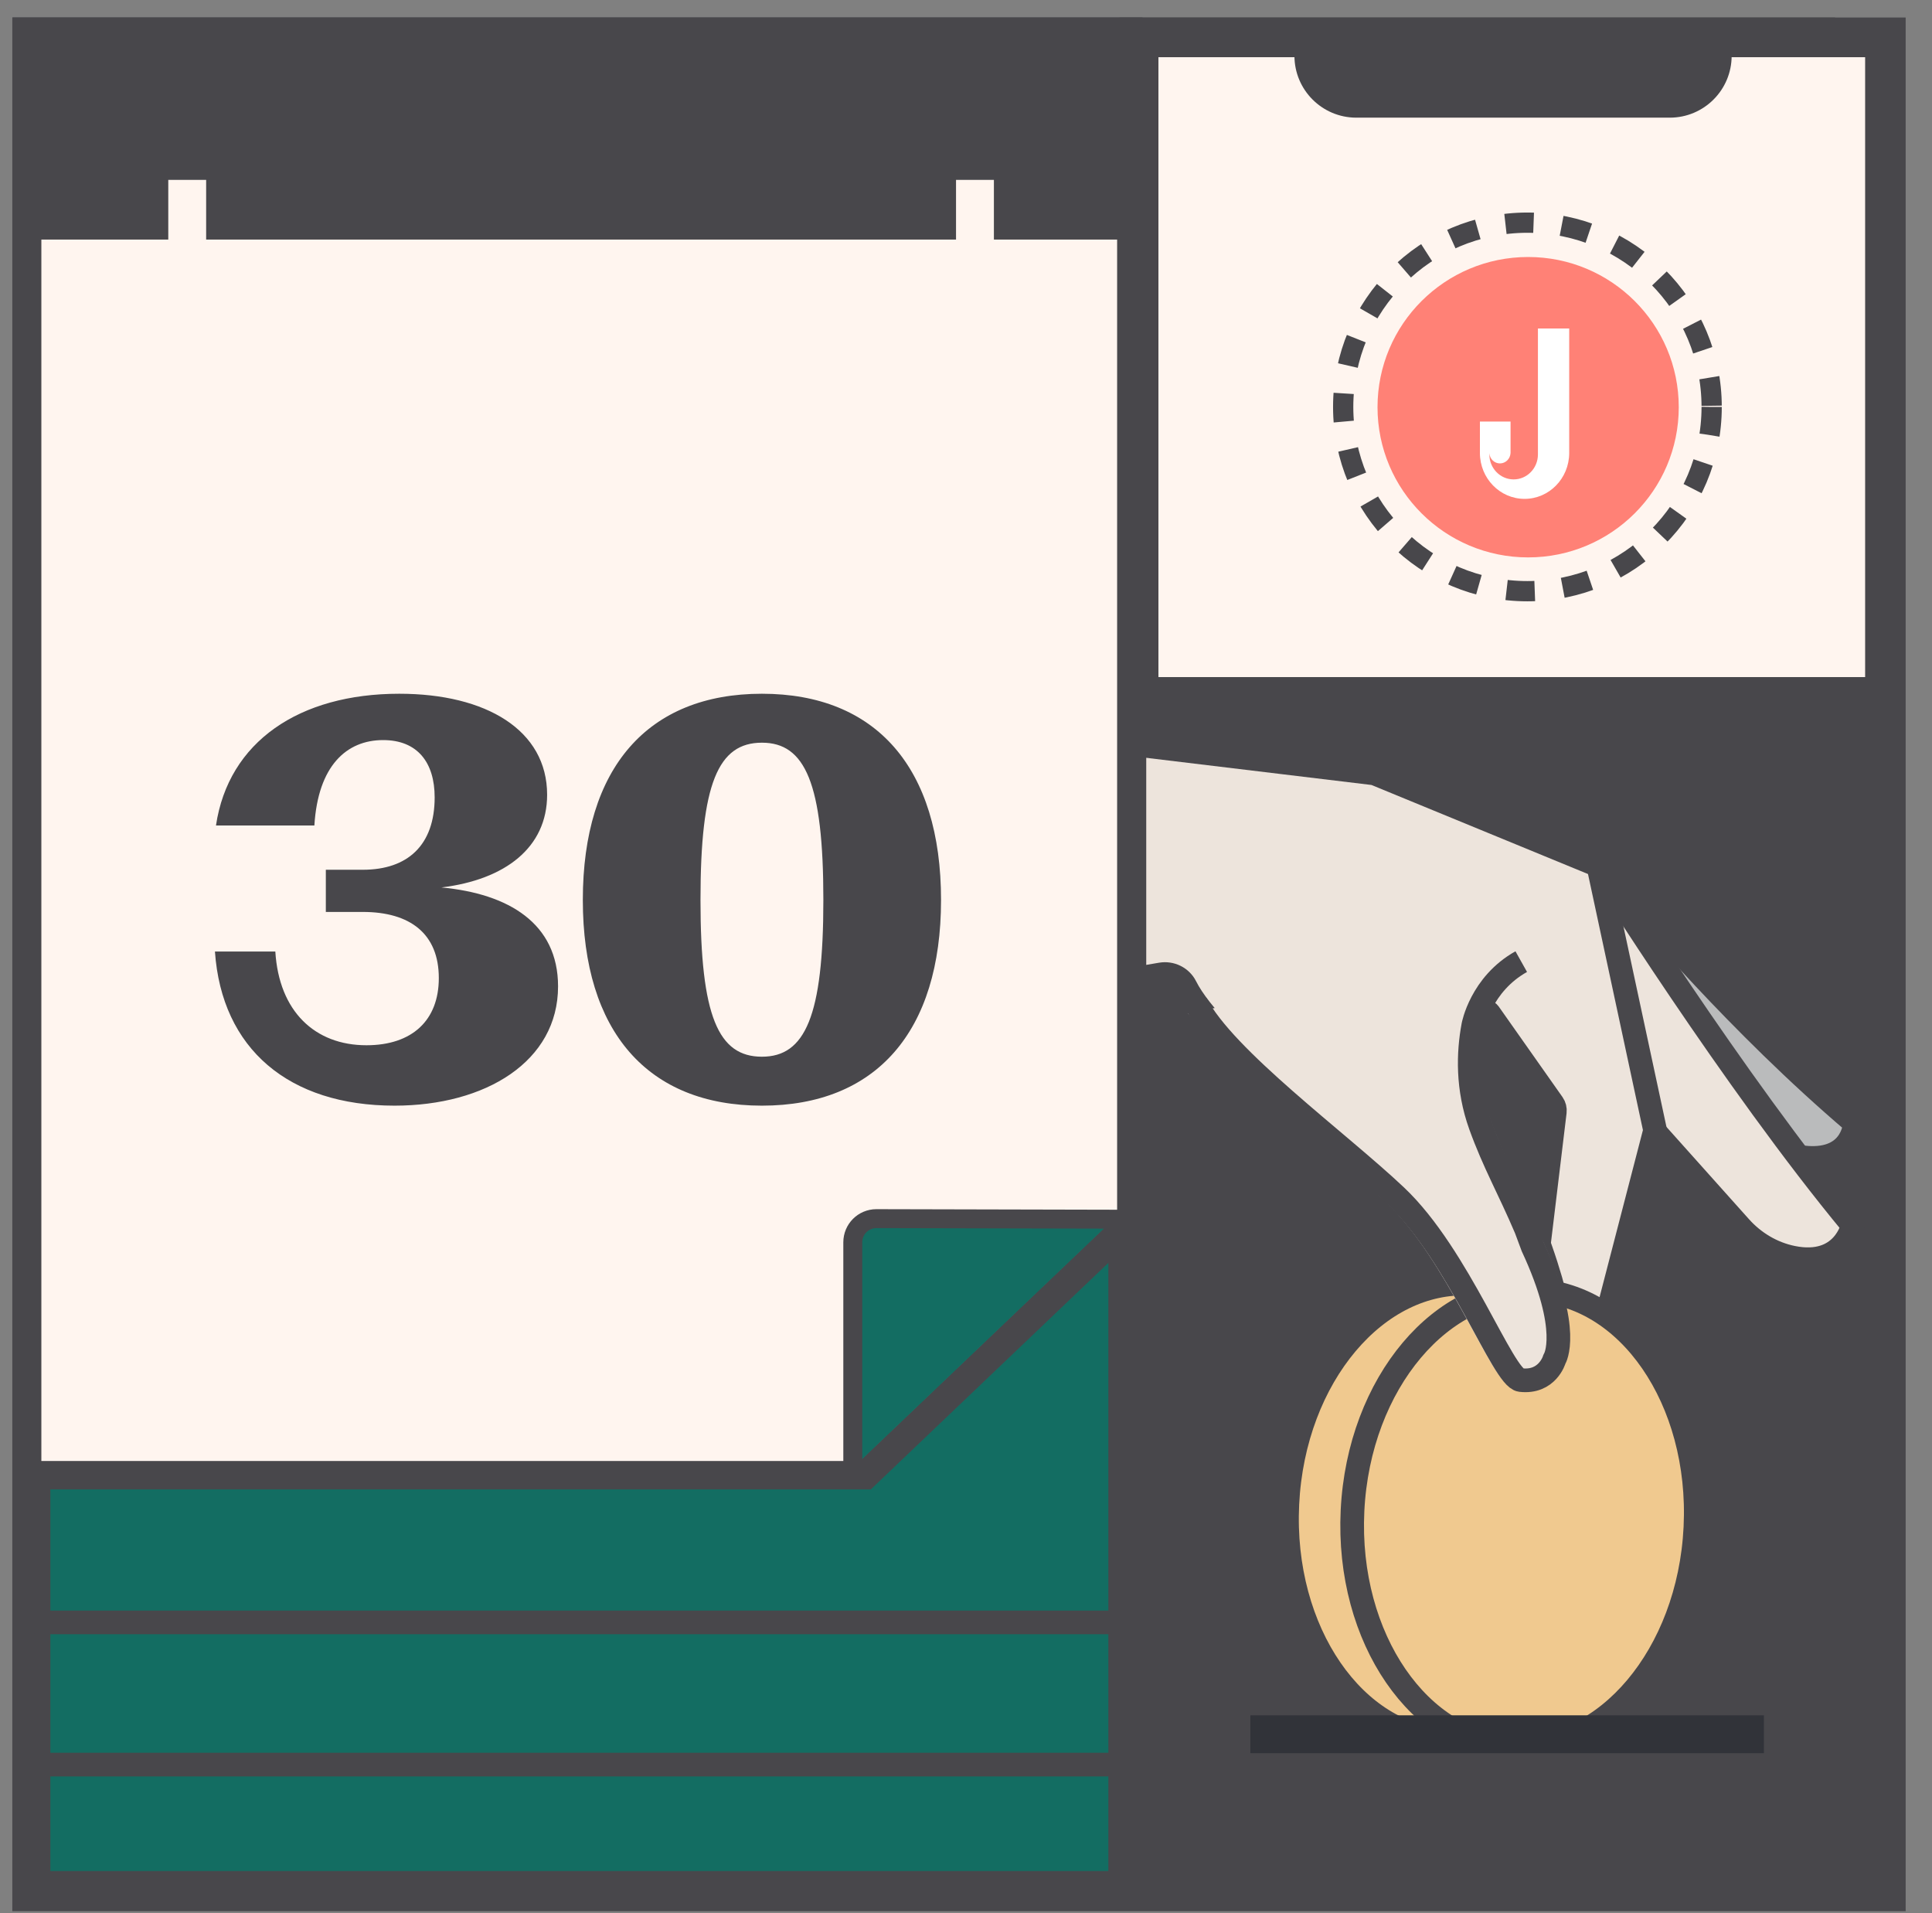 <svg width="100" height="99" viewBox="0 0 100 99" fill="none" xmlns="http://www.w3.org/2000/svg">
<rect x="0" y="0" width="100" height="99" fill="#808080" stroke="none"/>
<rect x="1.372" y="1.641" width="96.53" height="96.53" fill="#48474B" stroke="#48474B" stroke-width="1.47"/>
<path d="M94.004 1.887V93.972H58.926V1.887H94.004Z" fill="#48474B" stroke="#48474B" stroke-width="1.96"/>
<path d="M97.519 1.98V36.02H58.98V1.98H97.519Z" fill="#FFF5EF" stroke="#48474B" stroke-width="1.96"/>
<g clip-path="url(#clip0_3626_14336)">
<path d="M82.632 44.874L79.133 44.109C79.174 44.577 79.216 45.045 79.256 45.512C79.327 45.9 79.394 46.29 79.447 46.68C79.646 48.129 79.893 49.571 80.14 51.014C81.138 51.566 91.301 59.03 91.301 59.03C91.996 59.576 92.846 59.903 93.731 59.924C95.963 59.976 96.008 58.115 96.008 58.115C89.914 52.941 84.893 46.91 84.893 46.91L82.632 44.874Z" fill="#BABBBC" stroke="#48474B" stroke-width="1.225"/>
<path d="M82.727 44.789L71.142 40.025L37.328 35.949L35.072 54.665L60.095 50.425C60.61 50.338 61.127 50.59 61.361 51.054C62.857 54.022 69.296 58.563 72.354 61.516C75.701 64.748 77.993 71.083 78.907 71.396C79.821 71.708 80.734 70.337 80.734 70.337C80.74 70.325 80.745 70.312 80.751 70.3C81.175 70.657 81.719 70.927 82.418 71.011L85.65 58.562L90.07 63.502C90.784 64.301 91.732 64.87 92.786 65.083C95.448 65.621 95.9 63.413 95.9 63.413C89.714 55.951 82.727 44.789 82.727 44.789ZM76.944 57.827C76.256 55.847 76.342 53.976 76.639 52.523C76.68 52.319 76.949 52.266 77.069 52.436L80.374 57.128C80.458 57.248 80.494 57.393 80.477 57.538L79.659 64.321C78.771 62.17 77.644 59.843 76.944 57.827Z" fill="#EDE4DC" stroke="#48474B" stroke-width="1.225"/>
<path d="M80.752 70.298C80.752 70.298 81.396 68.978 79.395 63.691L80.752 70.298Z" fill="#D5B788"/>
<path d="M80.752 70.298C80.752 70.298 81.396 68.978 79.395 63.691" stroke="#48474B" stroke-width="1.225"/>
<path d="M85.734 58.808L82.726 44.789" stroke="#48474B" stroke-width="1.225"/>
</g>
<path d="M76.084 66.433C78.472 66.55 80.615 67.926 82.139 70.14C83.663 72.355 84.543 75.382 84.381 78.696C84.22 82.009 83.05 84.936 81.317 86.992C79.585 89.048 77.318 90.208 74.93 90.092C72.542 89.975 70.399 88.6 68.875 86.385C67.351 84.171 66.471 81.144 66.633 77.831C66.794 74.517 67.964 71.59 69.697 69.533C71.429 67.478 73.696 66.317 76.084 66.433Z" fill="#F0C98F" stroke="#48474B" stroke-width="1.225"/>
<path d="M79.457 66.781C81.845 66.898 83.988 68.273 85.512 70.488C87.036 72.703 87.916 75.73 87.754 79.044C87.593 82.357 86.423 85.284 84.69 87.34C82.958 89.395 80.691 90.556 78.303 90.44C75.915 90.323 73.772 88.948 72.248 86.733C70.724 84.518 69.844 81.491 70.006 78.178C70.168 74.865 71.338 71.937 73.07 69.881C74.802 67.825 77.069 66.665 79.457 66.781Z" fill="#F0C98F" stroke="#48474B" stroke-width="1.225"/>
<path d="M76.554 58.124C77.257 60.076 78.374 62.324 79.26 64.404L79.259 64.404C81.286 68.76 80.396 70.209 80.396 70.209C80.39 70.221 80.385 70.234 80.379 70.246C80.379 70.246 80.023 71.471 78.636 71.308C77.713 71.2 75.455 64.886 72.188 61.794C69.202 58.968 64.164 54.858 62.588 52.846L78.396 49.731C76.303 50.903 76.185 52.962 76.185 52.962C75.92 54.382 75.864 56.207 76.554 58.124Z" fill="#EDE4DC" stroke="#EDE4DC" stroke-width="1.225"/>
<path d="M61.906 51.931C63.388 54.798 69.274 59.08 72.259 61.906C75.527 64.998 77.784 71.311 78.708 71.419C80.094 71.582 80.451 70.357 80.451 70.357C80.457 70.345 80.462 70.332 80.468 70.32C80.468 70.32 81.358 68.871 79.33 64.515L78.985 63.589C78.099 61.508 77.328 60.187 76.626 58.235C75.936 56.318 75.992 54.493 76.257 53.073C76.257 53.073 76.646 50.937 78.739 49.765" stroke="#48474B" stroke-width="1.225"/>
<path d="M58.349 2.797L58.349 97.808L1.627 97.808L1.627 2.797L58.349 2.797Z" fill="#136D62" stroke="#48474B" stroke-width="1.96"/>
<path d="M58.557 5.743L58.557 63.206L44.779 76.343L1.406 76.343L1.406 5.743L58.557 5.743Z" fill="#FFF5EF" stroke="#48474B" stroke-width="1.47"/>
<path d="M57.215 63.509L44.578 75.555L44.578 63.492L57.215 63.509Z" fill="#136D62"/>
<path d="M44.14 75.614L44.14 64.29C44.14 63.613 44.686 63.066 45.363 63.066L58.246 63.096" stroke="#48474B" stroke-width="0.98" stroke-linecap="square"/>
<path d="M1.958 83.961L58.863 83.961" stroke="#48474B" stroke-width="1.225" stroke-linecap="round"/>
<path d="M1.958 91.32L58.863 91.32" stroke="#48474B" stroke-width="1.225" stroke-linecap="round"/>
<rect x="1.381" y="1.637" width="57.017" height="10.026" fill="#48474B" stroke="#48474B" stroke-width="1.47"/>
<path d="M20.422 57.219C14.952 57.219 11.475 54.282 11.125 49.242L14.251 49.242C14.44 52.341 16.299 54.093 18.967 54.093C21.339 54.093 22.713 52.799 22.713 50.616C22.713 48.326 21.231 47.194 18.779 47.194L16.865 47.194L16.865 45.011L18.779 45.011C21.096 45.011 22.498 43.744 22.498 41.265C22.498 39.459 21.608 38.3 19.83 38.3C17.943 38.3 16.461 39.621 16.272 42.72L11.179 42.72C11.825 38.381 15.491 35.902 20.665 35.902C25.166 35.902 28.319 37.788 28.319 41.13C28.319 43.852 26.163 45.523 22.848 45.927C26.325 46.25 28.885 47.787 28.885 51.047C28.885 54.928 25.139 57.219 20.422 57.219ZM39.437 57.219C33.535 57.219 30.167 53.392 30.167 46.574C30.167 39.728 33.535 35.902 39.437 35.902C45.34 35.902 48.708 39.728 48.708 46.574C48.708 53.392 45.34 57.219 39.437 57.219ZM36.257 46.574C36.257 52.584 37.174 54.686 39.437 54.686C41.674 54.686 42.617 52.584 42.617 46.574C42.617 40.537 41.674 38.435 39.437 38.435C37.174 38.435 36.257 40.537 36.257 46.574Z" fill="#48474B"/>
<path d="M9.69 10.289L9.69 17.313" stroke="#FFF5EF" stroke-width="1.96" stroke-linecap="square"/>
<path d="M50.464 10.289L50.464 17.313" stroke="#FFF5EF" stroke-width="1.96" stroke-linecap="square"/>
<path d="M65.699 89.75L90.321 89.75" stroke="#313339" stroke-width="1.96" stroke-linecap="square"/>
<path d="M67 2.066H89.63V2.887C89.63 4.655 88.197 6.089 86.428 6.089H70.202C68.434 6.089 67 4.655 67 2.887V2.066Z" fill="#48474B"/>
<circle cx="79.059" cy="21.059" r="9.536" stroke="#48474B" stroke-width="1.048" stroke-dasharray="1.46 1.46"/>
<circle cx="79.106" cy="20.086" r="3.412" stroke="#313339" stroke-width="0.73"/>
<ellipse cx="79.096" cy="21.073" rx="7.796" ry="7.773" fill="#FF8176"/>
<path d="M79.603 23.517C79.603 24.232 79.04 24.81 78.346 24.81C77.651 24.81 77.089 24.232 77.089 23.517C77.089 23.497 77.09 23.478 77.09 23.458C77.111 23.751 77.348 23.982 77.637 23.982C77.93 23.982 78.169 23.745 78.185 23.448H78.186V21.816H76.6V23.448H76.6C76.604 24.757 77.637 25.817 78.911 25.817C80.182 25.817 81.213 24.762 81.222 23.456H81.222V17H79.603V23.439V23.517Z" fill="white"/>
<defs>
<clipPath id="clip0_3626_14336">
<rect width="62.297" height="30.589" fill="white" transform="translate(37.169 35.75) rotate(6.874)"/>
</clipPath>
</defs>
</svg>
